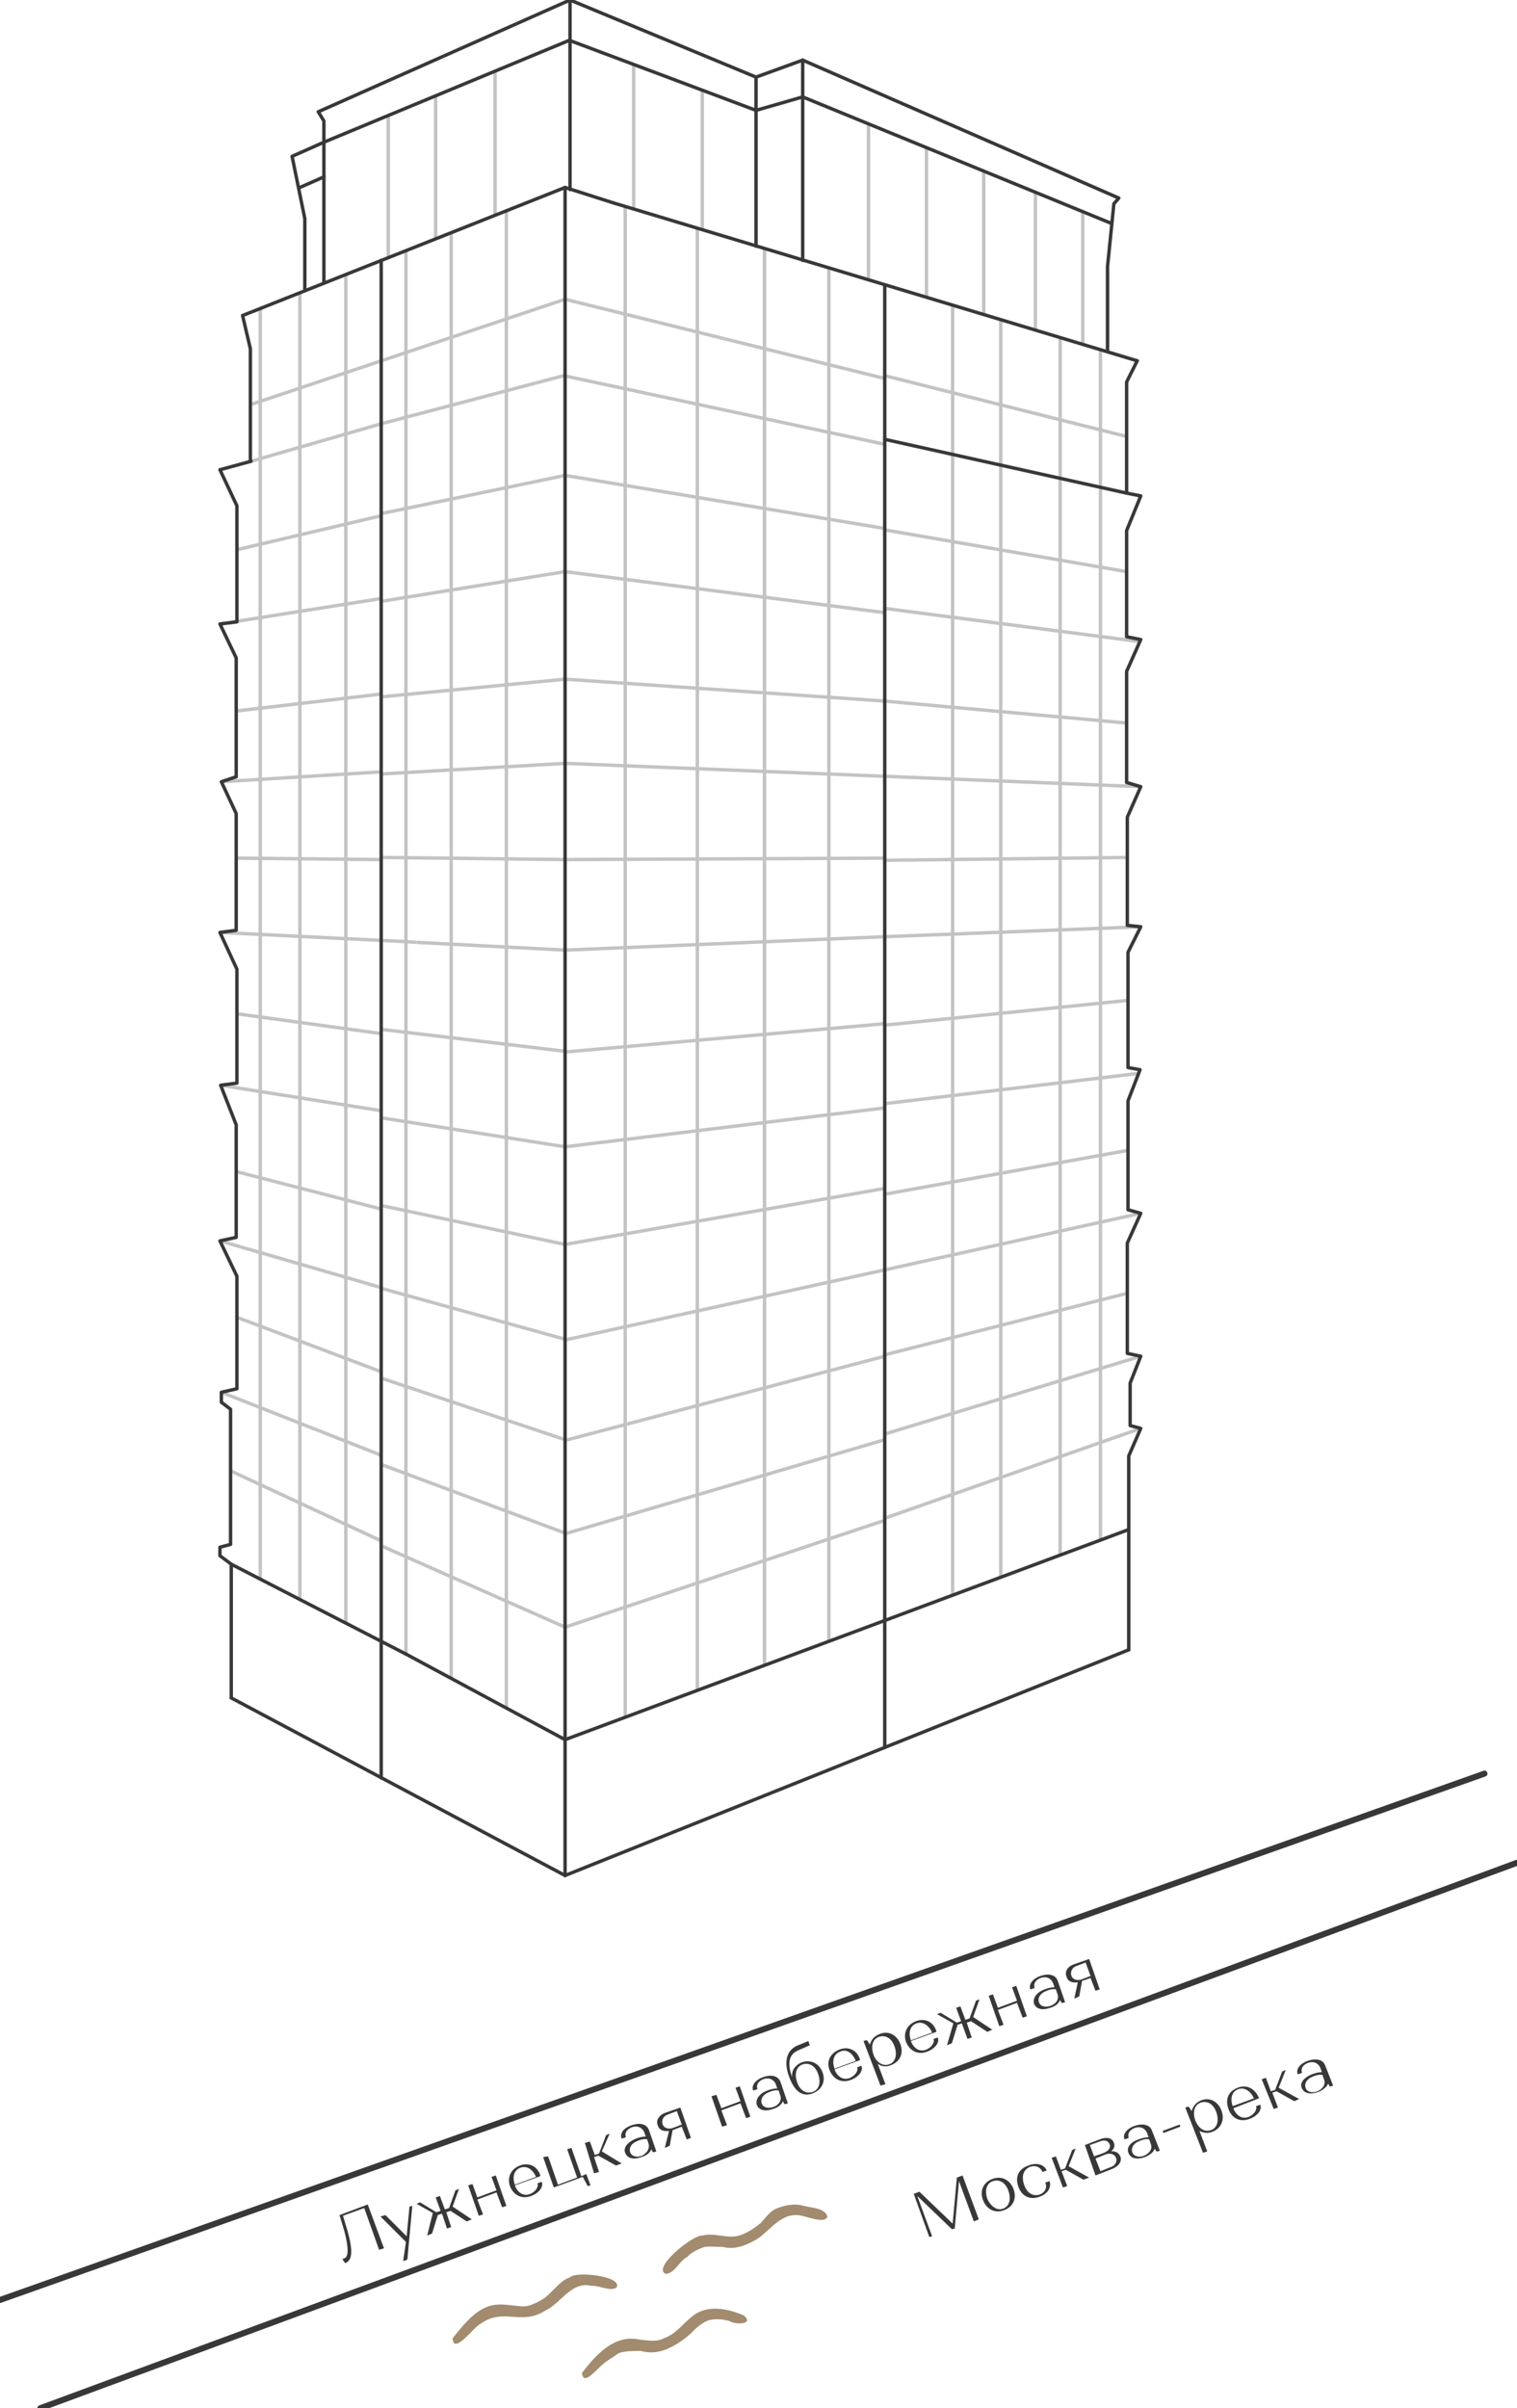 <?xml version="1.0" encoding="utf-8"?>
<!-- Generator: Adobe Illustrator 26.5.0, SVG Export Plug-In . SVG Version: 6.00 Build 0)  -->
<svg version="1.1" id="Layer_1" xmlns="http://www.w3.org/2000/svg" xmlns:xlink="http://www.w3.org/1999/xlink" x="0px" y="0px"
	 viewBox="0 0 214.5 340.4" style="enable-background:new 0 0 214.5 340.4;" xml:space="preserve">
<style type="text/css">
	.st0{fill:none;stroke:#C3C3C3;stroke-width:0.482;stroke-miterlimit:10;}
	.st1{fill:none;stroke:#393838;stroke-width:0.482;stroke-linecap:round;stroke-linejoin:round;stroke-miterlimit:10;}
	.st2{fill:none;stroke:#393838;stroke-width:0.85;stroke-linecap:round;stroke-linejoin:round;stroke-miterlimit:10;}
	.st3{enable-background:new    ;}
	.st4{fill:#393838;}
	.st5{fill:#A28B6E;}
</style>
<g id="рендер">
</g>
<g id="MALET">
	<g>
		<line class="st0" x1="42.4" y1="41.4" x2="42.4" y2="226.2"/>
		<line class="st0" x1="36.8" y1="43.6" x2="36.8" y2="223.2"/>
		<line class="st0" x1="159.3" y1="61.7" x2="125.1" y2="53.1"/>
		<line class="st0" x1="125.1" y1="53.5" x2="79.9" y2="42.3"/>
		<line class="st0" x1="79.9" y1="42.3" x2="35.4" y2="57.2"/>
		<line class="st0" x1="159.3" y1="80.8" x2="125.1" y2="74.9"/>
		<line class="st0" x1="125.1" y1="74.7" x2="79.9" y2="67.2"/>
		<line class="st0" x1="79.9" y1="67.2" x2="53.9" y2="72.6"/>
		<line class="st0" x1="53.9" y1="72.9" x2="33.5" y2="77.7"/>
		<path class="st0" d="M79.9,26.5"/>
		<line class="st0" x1="155.6" y1="49.5" x2="155.6" y2="217.6"/>
		<line class="st0" x1="149.9" y1="47.7" x2="149.9" y2="219.7"/>
		<line class="st0" x1="141.5" y1="45.2" x2="141.5" y2="222.8"/>
		<line class="st0" x1="134.7" y1="43.1" x2="134.7" y2="225.3"/>
		<line class="st0" x1="161.2" y1="90.7" x2="125.1" y2="86"/>
		<line class="st0" x1="125.1" y1="86.6" x2="79.9" y2="80.8"/>
		<line class="st0" x1="79.9" y1="80.8" x2="53.9" y2="85"/>
		<line class="st0" x1="53.9" y1="84.6" x2="31.1" y2="88.2"/>
		<line class="st0" x1="79.9" y1="96" x2="53.9" y2="98.5"/>
		<line class="st0" x1="53.9" y1="98.1" x2="33.4" y2="100.5"/>
		<line class="st0" x1="79.9" y1="107.9" x2="53.9" y2="109.4"/>
		<line class="st0" x1="53.9" y1="109.1" x2="31.3" y2="110.5"/>
		<line class="st0" x1="161.3" y1="111.2" x2="79.9" y2="107.9"/>
		<line class="st0" x1="117.2" y1="37.9" x2="117.2" y2="232"/>
		<line class="st0" x1="108.1" y1="35.1" x2="108.1" y2="235.4"/>
		<line class="st0" x1="98.6" y1="32.3" x2="98.6" y2="238.9"/>
		<line class="st0" x1="88.4" y1="29.2" x2="88.4" y2="242.7"/>
		<line class="st0" x1="159.3" y1="102.2" x2="125.1" y2="99.1"/>
		<line class="st0" x1="125.1" y1="99.1" x2="79.9" y2="96"/>
		<line class="st0" x1="159.4" y1="121.2" x2="125.1" y2="121.6"/>
		<line class="st0" x1="125.1" y1="121.3" x2="79.9" y2="121.5"/>
		<line class="st0" x1="53.9" y1="121.5" x2="33.4" y2="121.3"/>
		<line class="st0" x1="79.9" y1="121.5" x2="53.9" y2="121.2"/>
		<line class="st0" x1="125.1" y1="132.4" x2="79.9" y2="134.3"/>
		<line class="st0" x1="161.3" y1="131" x2="125.1" y2="132.4"/>
		<line class="st0" x1="57.4" y1="133.1" x2="31.1" y2="131.8"/>
		<line class="st0" x1="79.9" y1="134.3" x2="58.9" y2="133.2"/>
		<line class="st0" x1="125.1" y1="156.6" x2="79.9" y2="162.1"/>
		<line class="st0" x1="161.2" y1="151.7" x2="125.1" y2="156"/>
		<line class="st0" x1="53.9" y1="157" x2="31.2" y2="153.4"/>
		<line class="st0" x1="79.9" y1="162.1" x2="53.9" y2="158"/>
		<line class="st0" x1="159.5" y1="162.6" x2="125.1" y2="168.8"/>
		<line class="st0" x1="79.9" y1="175.9" x2="125" y2="168"/>
		<line class="st0" x1="79.9" y1="175.9" x2="53.9" y2="170.4"/>
		<line class="st0" x1="53.9" y1="170.9" x2="33.4" y2="165.6"/>
		<line class="st0" x1="161.3" y1="171.5" x2="125.1" y2="179.5"/>
		<line class="st0" x1="125.1" y1="179.5" x2="79.9" y2="189.4"/>
		<line class="st0" x1="79.9" y1="189.3" x2="53.9" y2="182.1"/>
		<line class="st0" x1="53.9" y1="182" x2="31.1" y2="175.4"/>
		<line class="st0" x1="161.3" y1="191.7" x2="125.1" y2="202.7"/>
		<line class="st0" x1="125.1" y1="203.5" x2="79.9" y2="216.8"/>
		<line class="st0" x1="79.9" y1="216.7" x2="53.9" y2="207"/>
		<line class="st0" x1="53.9" y1="205.7" x2="31.3" y2="196.8"/>
		<line class="st0" x1="71.6" y1="29.8" x2="71.6" y2="241.4"/>
		<line class="st0" x1="63.8" y1="32.9" x2="63.8" y2="237.3"/>
		<line class="st0" x1="159.5" y1="141.4" x2="125.1" y2="144.9"/>
		<line class="st0" x1="125.1" y1="144.7" x2="79.9" y2="148.7"/>
		<line class="st0" x1="79.9" y1="148.6" x2="53.9" y2="145.5"/>
		<line class="st0" x1="53.9" y1="146.1" x2="33.5" y2="143.3"/>
		<line class="st0" x1="159.4" y1="182.8" x2="125.1" y2="191.5"/>
		<line class="st0" x1="125.1" y1="191.7" x2="79.9" y2="203.6"/>
		<line class="st0" x1="79.9" y1="203.5" x2="53.9" y2="194.8"/>
		<line class="st0" x1="53.9" y1="193.9" x2="33.5" y2="186.2"/>
		<line class="st0" x1="58.9" y1="133.2" x2="57.4" y2="133.1"/>
		<line class="st0" x1="48.9" y1="38.8" x2="48.9" y2="229.4"/>
		<line class="st0" x1="161.3" y1="201.9" x2="125.1" y2="214.6"/>
		<line class="st0" x1="125.1" y1="214.9" x2="79.9" y2="230"/>
		<line class="st0" x1="79.9" y1="230" x2="53.9" y2="218.5"/>
		<line class="st0" x1="53.9" y1="217.8" x2="32.6" y2="207.9"/>
		<path class="st0" d="M125.1,225.3"/>
		<path class="st0" d="M159.6,212.4"/>
		<line class="st0" x1="79.7" y1="53.1" x2="53.9" y2="59.9"/>
		<line class="st0" x1="53.9" y1="59.9" x2="35.5" y2="65.2"/>
		<line class="st0" x1="79.7" y1="53.1" x2="125.1" y2="62.8"/>
		<line class="st0" x1="57.4" y1="35.4" x2="57.4" y2="233.8"/>
		<line class="st0" x1="54.9" y1="16.3" x2="54.9" y2="36.4"/>
		<line class="st0" x1="61.6" y1="13.5" x2="61.6" y2="33.8"/>
		<line class="st0" x1="70" y1="10" x2="70" y2="30.4"/>
		<line class="st0" x1="89.6" y1="9.1" x2="89.6" y2="29.6"/>
		<line class="st0" x1="99.3" y1="12.7" x2="99.3" y2="32.5"/>
		<line class="st0" x1="122.8" y1="17.5" x2="122.8" y2="39.5"/>
		<line class="st0" x1="131" y1="20.8" x2="131" y2="42"/>
		<line class="st0" x1="139.1" y1="24.2" x2="139.1" y2="44.5"/>
		<line class="st0" x1="146.4" y1="27.1" x2="146.4" y2="46.7"/>
		<line class="st0" x1="153.1" y1="29.9" x2="153.1" y2="48.7"/>
		<line class="st1" x1="159.3" y1="69.7" x2="125.1" y2="62.1"/>
		<line class="st1" x1="53.9" y1="36.8" x2="53.9" y2="205.7"/>
		<line class="st1" x1="53.9" y1="205.7" x2="53.9" y2="251.3"/>
		<line class="st1" x1="160.8" y1="51" x2="86.8" y2="28.7"/>
		<polyline class="st1" points="160.8,51 159.3,54 159.3,69.7 161.3,70.1 159.3,75 159.3,90 161.3,90.4 159.3,94.9 159.3,110.6 
			161.3,111.2 159.4,115.5 159.4,130.8 161.3,131 159.5,134.6 159.5,150.9 161.2,151.2 159.5,155.6 159.5,171 161.3,171.5 
			159.4,175.7 159.4,191.3 161.3,191.7 159.8,195.5 159.8,201.5 161.3,201.9 159.6,205.8 159.6,233.2 		"/>
		<line class="st1" x1="125.1" y1="40.3" x2="125.1" y2="247"/>
		<line class="st1" x1="86.8" y1="28.7" x2="79.9" y2="26.5"/>
		<polyline class="st1" points="79.9,26.5 34.3,44.6 35.4,49.3 35.4,65.2 		"/>
		<polyline class="st1" points="35.5,65.2 31.1,66.4 33.5,71.5 33.5,87.9 31.1,88.2 33.4,93 33.4,109.8 31.3,110.5 33.4,115 
			33.4,131.5 31.1,131.8 33.5,137 33.5,153.1 31.2,153.4 33.4,159 33.4,174.9 31.1,175.4 33.5,180.4 33.5,196.3 31.3,196.8 
			31.3,198.2 32.6,199.2 32.6,218.3 31.1,218.7 31.1,219.9 32.7,221.1 32.7,240 		"/>
		<line class="st1" x1="79.9" y1="26.5" x2="79.9" y2="53.1"/>
		<line class="st1" x1="79.9" y1="53.1" x2="79.9" y2="265.1"/>
		<line class="st1" x1="57.4" y1="233.8" x2="32.7" y2="221.1"/>
		<line class="st1" x1="159.6" y1="233.2" x2="125.1" y2="247"/>
		<line class="st1" x1="79.9" y1="245.9" x2="159.6" y2="216.2"/>
		<line class="st1" x1="57.4" y1="233.8" x2="79.9" y2="245.9"/>
		<line class="st1" x1="125.1" y1="247" x2="79.9" y2="265.1"/>
		<path class="st1" d="M125.1,247"/>
		<line class="st1" x1="79.9" y1="265.1" x2="32.7" y2="240"/>
		<polyline class="st1" points="156.6,49.7 156.6,37.7 157.5,28.8 158.2,28 113.5,8.5 106.9,10.9 80.6,0 45,15.8 45.8,17.1 
			45.8,20.1 41.3,22.1 43.1,30.9 43.1,41.1 		"/>
		<line class="st1" x1="42.4" y1="26.5" x2="45.8" y2="25"/>
		<line class="st1" x1="45.8" y1="20.1" x2="80.5" y2="5.7"/>
		<line class="st1" x1="80.5" y1="5.7" x2="106.9" y2="15.6"/>
		<line class="st1" x1="106.9" y1="15.6" x2="113.5" y2="13.7"/>
		<line class="st1" x1="113.5" y1="13.7" x2="157.2" y2="31.6"/>
		<line class="st1" x1="45.8" y1="20.1" x2="45.8" y2="40"/>
		<line class="st1" x1="80.6" y1="0" x2="80.6" y2="26.8"/>
		<line class="st1" x1="106.9" y1="10.9" x2="106.9" y2="34.8"/>
		<line class="st1" x1="113.5" y1="8.5" x2="113.5" y2="36.8"/>
	</g>
	<line class="st2" x1="5.7" y1="340.4" x2="214.5" y2="263.3"/>
	<line class="st2" x1="209.9" y1="250.7" x2="0" y2="325.1"/>
	<g>
		<g>
			<g class="st3">
				<path class="st4" d="M48.4,319.3c0,0,0.2,0,0.3-0.1c0.6-0.2,0.6-1.5,0-3.8l-0.7-2.3l4-1.5l2.3,6.2l-0.7,0.2l-2.1-5.9l-3,1.1
					l0.6,2c0.8,2.8,0.8,4.3-0.3,4.7L48.4,319.3z"/>
			</g>
			<g class="st3">
				<path class="st4" d="M53.8,313.3l0.7-0.2l3,3l0.4-4.2l0.4-0.1l-0.7,7.6l-0.6,0.2l0.4-2.7L53.8,313.3z"/>
			</g>
			<g class="st3">
				<path class="st4" d="M61.2,312.8l-2.3-1.3l0.5-0.2l2.3,1.4l0.6-0.2l-0.7-1.9l0.6-0.2l0.7,1.9l0.6-0.2l0.9-2.5l0.5-0.2l-0.9,2.5
					l2.7,1.8l-0.7,0.3l-2.3-1.5l-0.6,0.2l0.7,2.1l-0.6,0.2l-0.7-2.1l-0.6,0.2l-0.8,2.6l-0.7,0.3L61.2,312.8z"/>
			</g>
			<g class="st3">
				<path class="st4" d="M67.7,313.2l-1.5-4.3l0.6-0.2l0.7,1.9l2.7-1l-0.7-1.9l0.6-0.2l1.5,4.3l-0.6,0.2l-0.8-2.1l-2.7,1l0.8,2.1
					L67.7,313.2z"/>
			</g>
			<g class="st3">
				<path class="st4" d="M73.5,306.1c1.3-0.5,2.5,0.1,2.9,1.4c0,0,0,0,0,0.1l-3.6,1.3c0.4,1.1,1.3,1.6,2.2,1.2c0.7-0.3,1.2-1,1-1.5
					l0.6-0.2c0.3,0.7-0.4,1.6-1.5,2c-1.3,0.5-2.5-0.1-3-1.4C71.7,307.8,72.2,306.6,73.5,306.1z M73.6,306.4
					c-0.9,0.3-1.2,1.3-0.8,2.4l3-1.1C75.3,306.6,74.5,306.1,73.6,306.4z"/>
			</g>
			<g class="st3">
				<path class="st4" d="M77.5,304.8l1.4,4l2.7-1l-1.4-4l0.6-0.2l1.4,4l0.7-0.3l0.6,1.6l-0.4,0.1l-0.7-1.3l-4.1,1.5l-1.5-4.3
					L77.5,304.8z"/>
			</g>
			<g class="st3">
				<path class="st4" d="M82.7,302.9l0.7-0.2l0.7,1.9l0.6-0.2l1-2.6l0.5-0.2l-1.1,2.5l2.8,1.7l-0.8,0.3l-2.5-1.4l-0.6,0.2l0.7,2.1
					l-0.7,0.2L82.7,302.9z"/>
			</g>
			<g class="st3">
				<path class="st4" d="M89.9,302.3c0.5-0.2,1-0.3,1.4-0.3l-0.2-0.6c-0.3-0.7-1-1-1.8-0.7c-0.7,0.3-1,0.8-0.8,1.4l-0.6,0.2
					c-0.3-0.8,0.3-1.5,1.4-1.9c1.2-0.4,2.2-0.2,2.5,0.8l1,2.9l-0.3,0.1c-0.1,0-0.1,0-0.2,0l-0.2-0.4c-0.2,0.5-0.7,0.9-1.4,1.1
					c-1.1,0.4-2,0.2-2.3-0.6C88.1,303.6,88.7,302.8,89.9,302.3z M91.7,303l-0.2-0.6c-0.3-0.1-0.9,0-1.3,0.2c-0.9,0.3-1.3,1-1.1,1.6
					c0.2,0.6,0.9,0.8,1.7,0.5C91.5,304.3,91.9,303.7,91.7,303z"/>
			</g>
			<g class="st3">
				<path class="st4" d="M94.6,301.2c-0.8,0.1-1.4-0.1-1.6-0.8c-0.3-0.7,0.2-1.5,1.2-1.8l2-0.7l1.5,4.3l-0.6,0.2l-0.7-1.8l-1.3,0.5
					l-0.4,2.2l-0.7,0.3L94.6,301.2z M95.1,300.8l1.3-0.5l-0.7-1.9l-1.3,0.5c-0.6,0.2-0.9,0.8-0.7,1.4
					C93.9,300.8,94.5,301,95.1,300.8z"/>
			</g>
			<g class="st3">
				<path class="st4" d="M102.1,300.6l-1.5-4.3l0.7-0.2l0.7,1.9l2.7-1l-0.7-1.9l0.6-0.2l1.5,4.3l-0.6,0.2l-0.8-2.1l-2.7,1l0.8,2.1
					L102.1,300.6z"/>
			</g>
			<g class="st3">
				<path class="st4" d="M108.5,295.5c0.5-0.2,1-0.3,1.4-0.3l-0.2-0.6c-0.3-0.7-1-1-1.8-0.7c-0.7,0.3-1,0.8-0.8,1.4l-0.6,0.2
					c-0.3-0.7,0.3-1.5,1.4-1.9c1.2-0.4,2.2-0.2,2.5,0.8l1,2.9l-0.3,0.1c-0.1,0-0.1,0-0.2,0l-0.2-0.4c-0.2,0.5-0.7,0.9-1.4,1.1
					c-1.1,0.4-2,0.2-2.3-0.6C106.8,296.7,107.4,295.9,108.5,295.5z M110.3,296.1l-0.2-0.6c-0.3-0.1-0.9,0-1.3,0.2
					c-0.9,0.3-1.3,1-1.1,1.6c0.2,0.6,0.9,0.8,1.7,0.5C110.2,297.5,110.6,296.8,110.3,296.1z"/>
			</g>
			<g class="st3">
				<path class="st4" d="M114.3,288.5l0.2,0.6l-1.6,0.7c-1.2,0.5-1.7,1.6-0.9,3.8c-0.1-0.9,0.4-1.7,1.4-2.1c1.2-0.4,2.4,0.1,2.9,1.4
					c0.5,1.3-0.1,2.5-1.4,3c-1.3,0.5-2.5-0.1-3.3-2.3c-0.9-2.4-0.2-3.8,1-4.4L114.3,288.5z M114.9,295.7c0.9-0.3,1.2-1.3,0.8-2.5
					s-1.3-1.7-2.2-1.4c-0.9,0.3-1.2,1.3-0.8,2.5S114,296,114.9,295.7z"/>
			</g>
			<g class="st3">
				<path class="st4" d="M118.7,289.7c1.3-0.5,2.5,0.1,2.9,1.4c0,0,0,0,0,0.1l-3.6,1.3c0.4,1.1,1.3,1.6,2.2,1.2c0.7-0.3,1.2-1,1-1.5
					l0.6-0.2c0.3,0.7-0.4,1.6-1.5,2c-1.3,0.5-2.5-0.1-3-1.4C116.8,291.4,117.4,290.2,118.7,289.7z M118.8,290
					c-0.9,0.3-1.2,1.3-0.8,2.4l3-1.1C120.5,290.1,119.6,289.6,118.8,290z"/>
			</g>
			<g class="st3">
				<path class="st4" d="M122.1,288.5l0.3-0.1c0.1,0,0.1,0,0.2,0l0.4,0.6c0.2-0.7,0.6-1.2,1.4-1.5c1.2-0.5,2.4,0.1,2.9,1.4
					s0,2.5-1.3,3c-0.7,0.3-1.4,0.2-1.9-0.2l1.1,2.9l-0.7,0.2L122.1,288.5z M125.7,291.8c0.9-0.3,1.2-1.3,0.8-2.5s-1.3-1.7-2.2-1.4
					s-1.2,1.3-0.8,2.5C123.9,291.5,124.8,292.1,125.7,291.8z"/>
			</g>
			<g class="st3">
				<path class="st4" d="M129.5,285.7c1.3-0.5,2.5,0.1,2.9,1.4c0,0,0,0,0,0.1l-3.6,1.3c0.4,1.1,1.3,1.6,2.2,1.2c0.7-0.3,1.2-1,1-1.5
					l0.6-0.2c0.3,0.7-0.4,1.6-1.5,2c-1.3,0.5-2.5-0.1-3-1.4C127.7,287.4,128.2,286.2,129.5,285.7z M129.6,286
					c-0.9,0.3-1.2,1.3-0.8,2.4l3-1.1C131.3,286.2,130.4,285.7,129.6,286z"/>
			</g>
			<g class="st3">
				<path class="st4" d="M134.8,286l-2.3-1.3l0.5-0.2l2.3,1.4l0.6-0.2l-0.7-1.9l0.6-0.2l0.7,1.9l0.6-0.2l0.9-2.5l0.5-0.2l-0.9,2.5
					l2.7,1.8l-0.7,0.3l-2.3-1.5l-0.6,0.2l0.7,2.1l-0.6,0.2L136,286l-0.6,0.2l-0.8,2.6l-0.7,0.3L134.8,286z"/>
			</g>
			<g class="st3">
				<path class="st4" d="M141.3,286.4l-1.5-4.3l0.6-0.2l0.7,1.9l2.7-1l-0.7-1.9l0.6-0.2l1.5,4.3l-0.6,0.2l-0.8-2.1l-2.7,1l0.8,2.1
					L141.3,286.4z"/>
			</g>
			<g class="st3">
				<path class="st4" d="M147.7,281.2c0.5-0.2,1-0.3,1.4-0.3l-0.2-0.6c-0.3-0.7-1-1-1.8-0.7c-0.7,0.3-1,0.8-0.8,1.4l-0.6,0.2
					c-0.3-0.7,0.3-1.5,1.4-1.9c1.2-0.4,2.2-0.2,2.5,0.8l1,2.9l-0.3,0.1c-0.1,0-0.1,0-0.2,0l-0.2-0.4c-0.2,0.5-0.7,0.9-1.4,1.1
					c-1.1,0.4-2,0.2-2.3-0.6C146,282.4,146.6,281.6,147.7,281.2z M149.5,281.8l-0.2-0.6c-0.3-0.1-0.9,0-1.3,0.2
					c-0.9,0.3-1.3,1-1.1,1.6c0.2,0.6,0.9,0.8,1.7,0.5C149.4,283.2,149.8,282.5,149.5,281.8z"/>
			</g>
			<g class="st3">
				<path class="st4" d="M152.4,280.2c-0.8,0.1-1.4-0.1-1.6-0.8c-0.3-0.8,0.2-1.5,1.2-1.8l2-0.7l1.5,4.3l-0.6,0.2l-0.7-1.8L153,280
					l-0.4,2.2l-0.7,0.3L152.4,280.2z M152.9,279.8l1.3-0.5l-0.7-1.9l-1.3,0.5c-0.6,0.2-0.9,0.8-0.7,1.4
					C151.7,279.8,152.3,280,152.9,279.8z"/>
			</g>
		</g>
		<g class="st3">
			<path class="st4" d="M129.2,310.1l0.8-0.3l4.7,4.5l0.6-6.5l0.8-0.3l2.3,6.2l-0.7,0.3l-2.1-5.7L135,315l-0.4,0.1l-4.9-4.7l2.1,5.7
				l-0.4,0.1L129.2,310.1z"/>
		</g>
		<g class="st3">
			<path class="st4" d="M140.3,308c1.3-0.5,2.5,0.1,3,1.4c0.5,1.3,0,2.5-1.3,3c-1.3,0.5-2.5-0.1-3-1.4
				C138.5,309.7,139,308.5,140.3,308z M141.8,312.2c0.9-0.3,1.2-1.3,0.8-2.5c-0.4-1.2-1.3-1.7-2.2-1.4c-0.9,0.3-1.2,1.3-0.8,2.5
				C140.1,311.9,141,312.5,141.8,312.2z"/>
		</g>
		<g class="st3">
			<path class="st4" d="M148,306.8l-0.6,0.2c-0.3-0.7-1-1-1.8-0.7c-0.9,0.4-1.2,1.3-0.8,2.5c0.4,1.2,1.3,1.7,2.2,1.4
				c0.8-0.3,1.1-1,0.8-1.7l0.6-0.2c0.3,0.8-0.2,1.8-1.4,2.2c-1.3,0.5-2.5,0-3-1.4s0-2.5,1.4-3C146.6,305.6,147.7,306,148,306.8z"/>
		</g>
		<g class="st3">
			<path class="st4" d="M148.7,305l0.6-0.2l0.7,1.9l0.6-0.2l1-2.6l0.5-0.2l-1,2.5l2.9,1.6l-0.8,0.3l-2.5-1.4l-0.6,0.2l0.8,2.1
				l-0.6,0.2L148.7,305z"/>
		</g>
		<g class="st3">
			<path class="st4" d="M153.4,303.2l2.1-0.8c1-0.4,1.8-0.2,2,0.5c0.2,0.4,0,0.9-0.4,1.2c0.6-0.1,1.1,0.2,1.3,0.7
				c0.3,0.7-0.2,1.4-1.2,1.8l-2.3,0.9L153.4,303.2z M156.1,304.3c0.7-0.3,1-0.8,0.8-1.2c-0.2-0.5-0.7-0.7-1.4-0.4l-1.4,0.5l0.6,1.6
				L156.1,304.3z M157.1,306.3c0.6-0.2,0.9-0.8,0.7-1.3c-0.2-0.5-0.8-0.7-1.4-0.5l-1.5,0.6l0.7,1.8L157.1,306.3z"/>
		</g>
		<g class="st3">
			<path class="st4" d="M161,302.4c0.5-0.2,1-0.3,1.4-0.3l-0.2-0.6c-0.3-0.7-1-1-1.8-0.7c-0.7,0.3-1,0.8-0.8,1.4l-0.6,0.2
				c-0.3-0.7,0.3-1.5,1.4-1.9c1.2-0.4,2.2-0.2,2.5,0.7l1.1,2.8l-0.3,0.1c-0.1,0-0.1,0-0.2,0l-0.2-0.4c-0.2,0.5-0.7,0.9-1.4,1.2
				c-1.1,0.4-2,0.2-2.3-0.5C159.2,303.6,159.8,302.8,161,302.4z M162.7,303l-0.2-0.6c-0.3-0.1-0.9,0-1.3,0.2c-0.9,0.3-1.3,1-1.1,1.6
				c0.2,0.6,0.9,0.8,1.7,0.5C162.6,304.3,163,303.7,162.7,303z"/>
		</g>
		<g class="st3">
			<path class="st4" d="M164.4,301.2l2.4-0.9l0.1,0.3l-2.4,0.9L164.4,301.2z"/>
		</g>
		<g class="st3">
			<path class="st4" d="M167.6,297.9l0.3-0.1c0.1,0,0.1,0,0.2,0l0.4,0.6c0.2-0.7,0.6-1.2,1.3-1.5c1.2-0.5,2.4,0.1,2.9,1.4
				c0.5,1.3,0,2.5-1.2,3c-0.7,0.3-1.3,0.2-1.9-0.1l1.1,2.9l-0.6,0.2L167.6,297.9z M171.2,301.1c0.9-0.3,1.2-1.3,0.8-2.5
				c-0.4-1.2-1.3-1.7-2.2-1.4c-0.9,0.3-1.2,1.3-0.8,2.5C169.5,300.9,170.3,301.4,171.2,301.1z"/>
		</g>
		<g class="st3">
			<path class="st4" d="M175,295.1c1.3-0.5,2.4,0.1,3,1.4c0,0,0,0,0,0.1l-3.6,1.4c0.4,1.1,1.3,1.6,2.2,1.2c0.7-0.3,1.2-1,1-1.5
				l0.6-0.2c0.3,0.7-0.4,1.6-1.5,2c-1.3,0.5-2.5,0-3-1.4S173.7,295.6,175,295.1z M175.1,295.3c-0.9,0.3-1.2,1.3-0.8,2.4l3-1.1
				C176.8,295.5,175.9,295,175.1,295.3z"/>
		</g>
		<g class="st3">
			<path class="st4" d="M178.4,293.9l0.6-0.2l0.7,1.9l0.6-0.2l1-2.6l0.5-0.2l-1,2.5l2.9,1.6L183,297l-2.5-1.4l-0.6,0.2l0.8,2.1
				l-0.6,0.2L178.4,293.9z"/>
		</g>
		<g class="st3">
			<path class="st4" d="M185.5,293.2c0.5-0.2,1-0.3,1.4-0.3l-0.2-0.6c-0.3-0.7-1-1-1.8-0.7c-0.7,0.3-1,0.8-0.8,1.4l-0.6,0.2
				c-0.3-0.7,0.3-1.5,1.4-1.9c1.2-0.4,2.2-0.2,2.5,0.7l1.1,2.8l-0.3,0.1c-0.1,0-0.1,0-0.2,0l-0.2-0.4c-0.2,0.5-0.7,0.9-1.4,1.2
				c-1.1,0.4-2,0.2-2.3-0.5C183.7,294.5,184.3,293.7,185.5,293.2z M187.2,293.9l-0.2-0.6c-0.3-0.1-0.9,0-1.3,0.2
				c-0.9,0.3-1.3,1-1.1,1.6c0.2,0.6,0.9,0.8,1.7,0.5C187.1,295.2,187.5,294.6,187.2,293.9z"/>
		</g>
	</g>
	<g>
		<path class="st5" d="M87.2,323.3c0.8-1.6-5.9-2.3-6.6-1.4c-1.2,0.4-1.9,1.4-2.8,2.2c-0.7,0.8-1.7,1.3-2.7,1.7
			c-0.8,0.3-1.5,0.2-2.3,0.1c-1.1-0.1-2.3-0.3-3.4,0c-2.3,0.6-4,2.9-5.4,4.6c0.1,2.5,3.1-1.7,3.9-2c3.3-2.4,5.8,0.3,9.2-1.9
			c2.2-1,3.7-4.2,6.5-3.5C84.7,323,86.4,324,87.2,323.3z"/>
		<path class="st5" d="M117,313.3c-0.4-1.3-2.5-1.2-3.7-1.6c-1.1-0.2-2.3,0-3.3,0.4c-1,0.3-1.7,1.3-2.4,2.1
			c-0.9,0.7-1.7,1.3-2.8,1.7c-1.8,0.7-3.7-0.4-5.5,0.1c-1.2-0.2-7.1,4.5-5.2,5.4c1.3,0,2-1.9,3.1-2.4c0.6-0.7,1.6-1.1,2.4-1.4
			c0.9-0.1,1.7,0,2.6,0c1.5,0.4,3-0.1,4.3-0.8c2.2-1.1,3.5-3.8,6.2-3.7C113.8,313.1,116.6,314.5,117,313.3z"/>
		<path class="st5" d="M105.2,327.3c-2.3-1-5.2-1.6-7.3,0.1c-1.3,1-2.3,2.5-4,3.1c-1.1,0.6-2.3,0.3-3.5,0.2
			c-3.5-0.8-6.2,2.2-8.1,4.7c0.1,1.9,2-0.4,2.6-0.9c0.8-0.8,1.8-1.3,2.6-1.9c1-0.3,2.1-0.3,3.1-0.3c1.4,0.4,2.8,0.2,4-0.4
			c1.1-0.5,2.1-1.2,3-2c0.7-0.7,1.5-1.5,2.5-1.9c1-0.3,2.1-0.2,3.1,0.1C103.9,328.6,106.7,328.6,105.2,327.3z"/>
	</g>
</g>
<g id="ИСХ_x7B_">
</g>
</svg>
